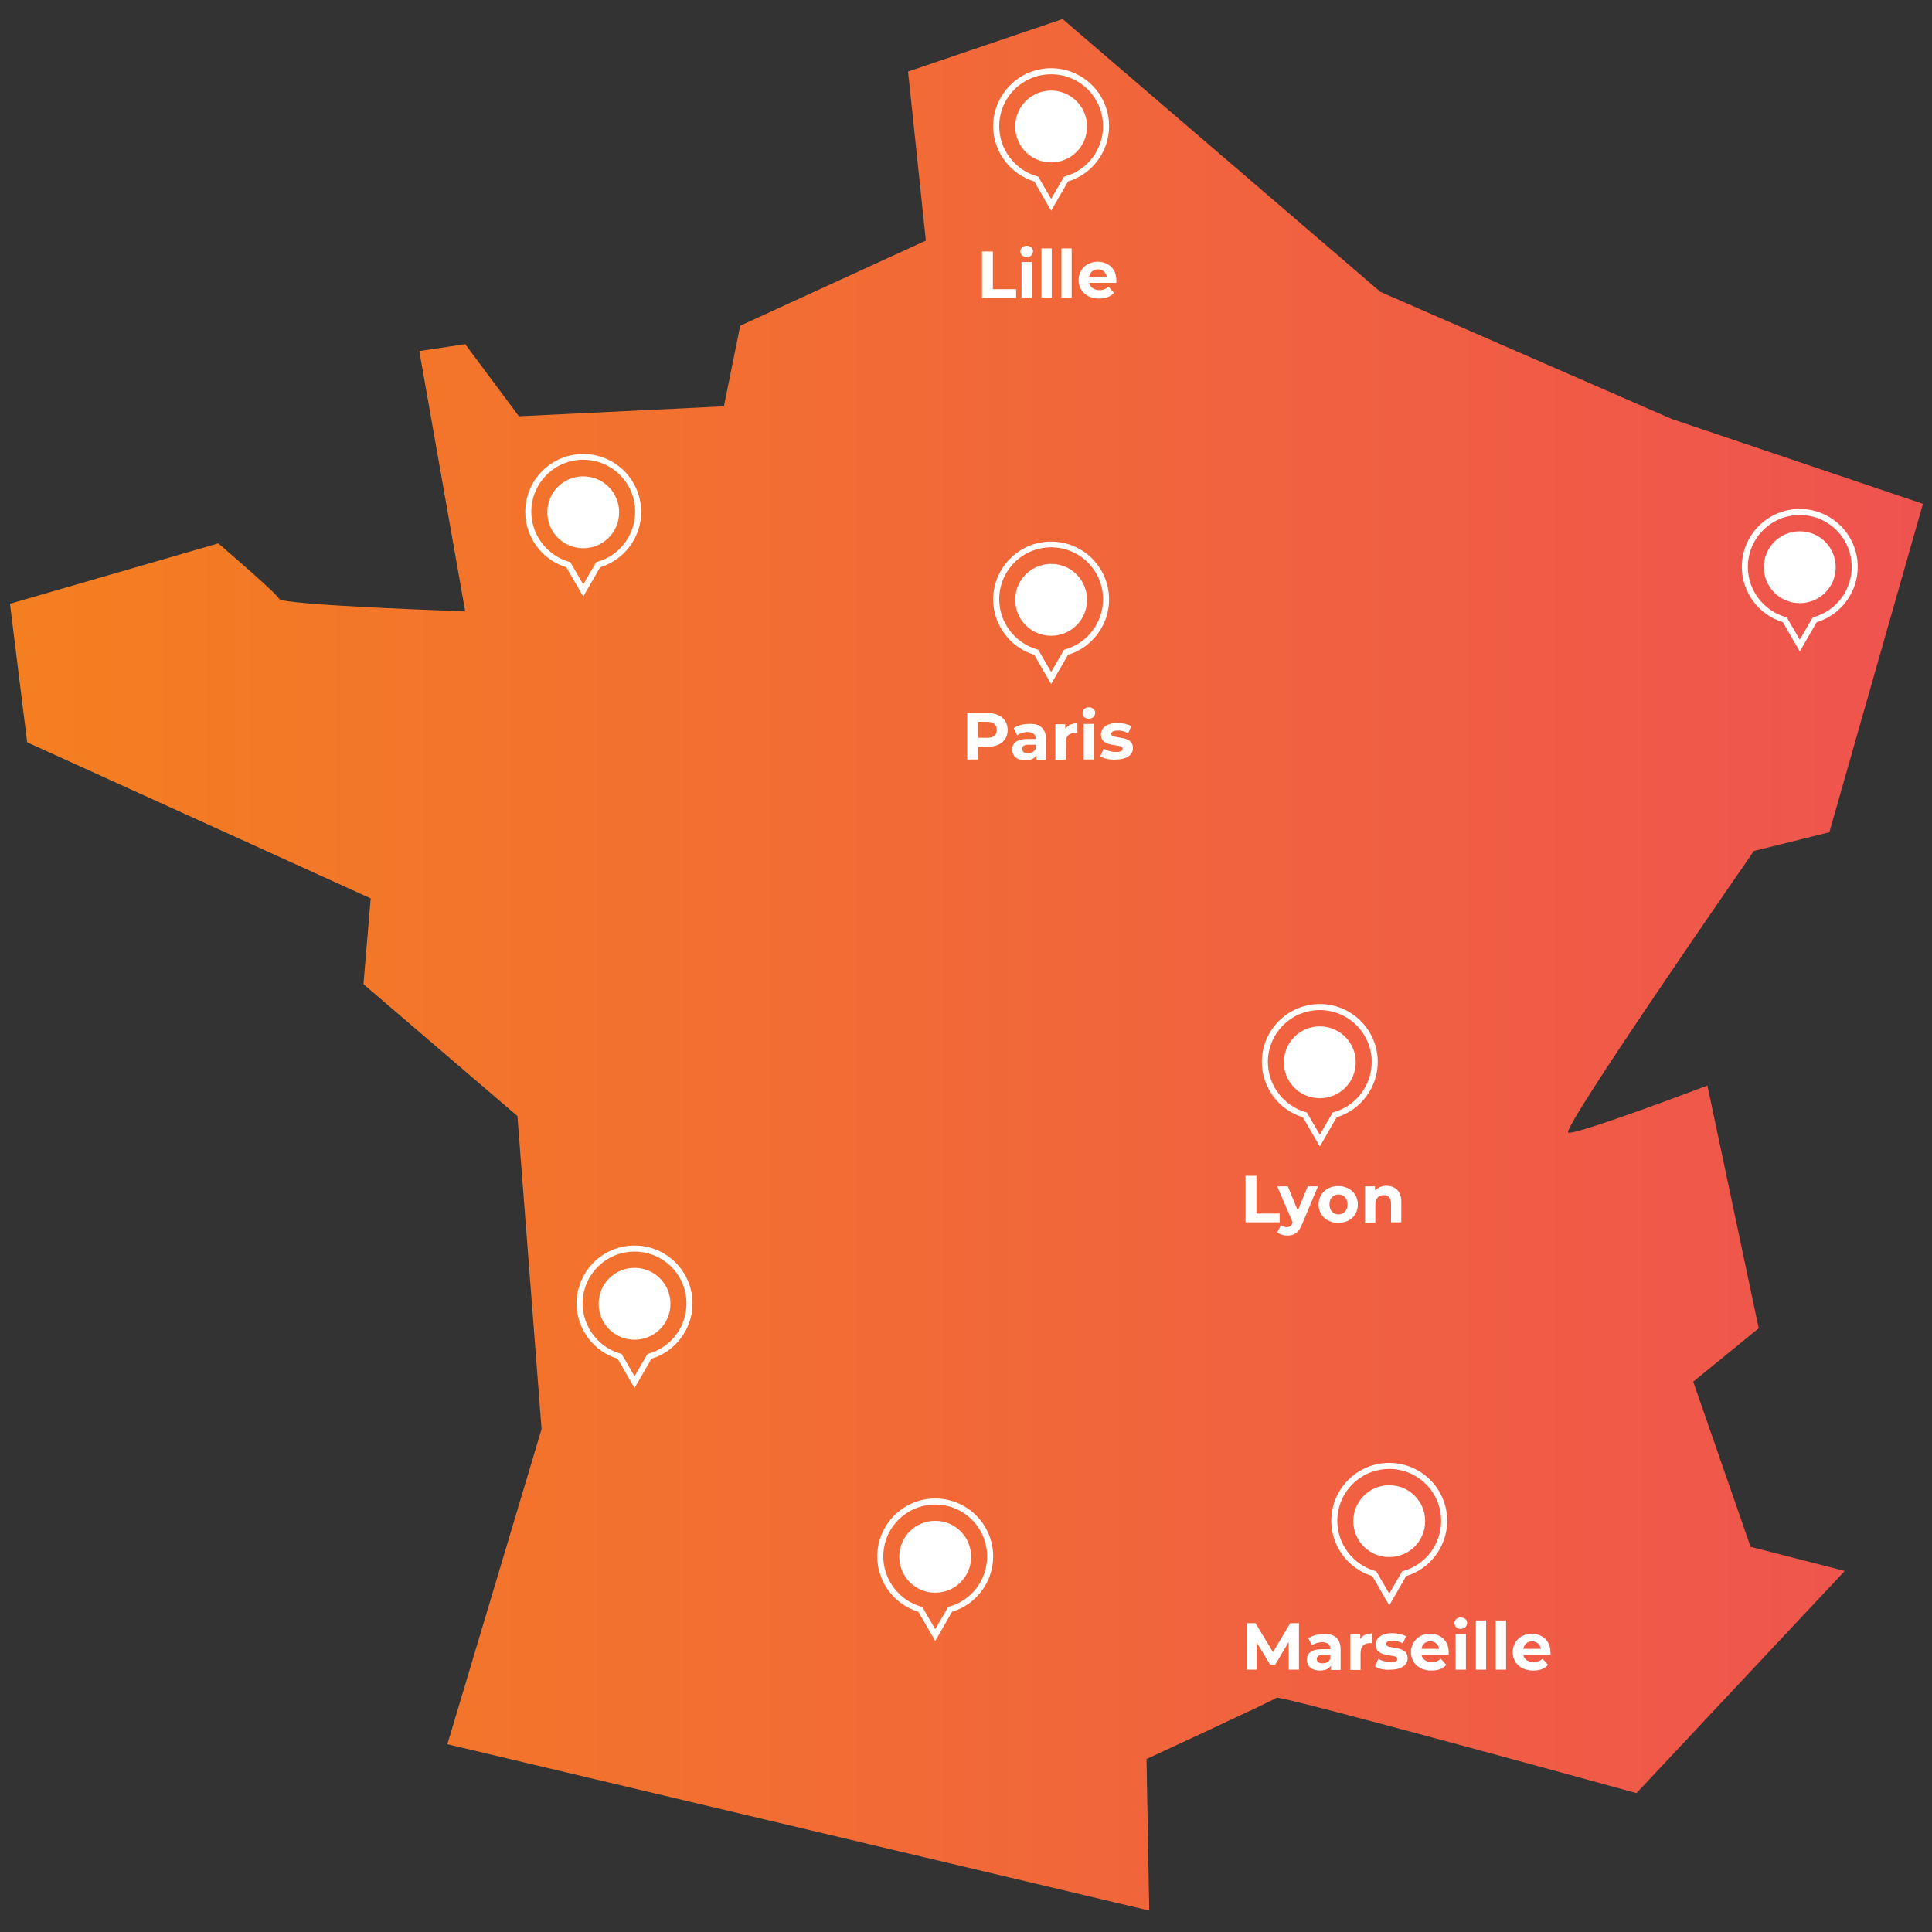 <?xml version="1.0" encoding="utf-8"?>
<!-- Generator: Adobe Illustrator 26.0.2, SVG Export Plug-In . SVG Version: 6.00 Build 0)  -->
<svg version="1.1" id="Layer_1" xmlns="http://www.w3.org/2000/svg" xmlns:xlink="http://www.w3.org/1999/xlink" x="0px" y="0px"
	 viewBox="0 0 640 640" style="enable-background:new 0 0 640 640;" xml:space="preserve">
<rect x="0" y="0" width="640" height="640" fill="#333333" stroke="none"/>
<style type="text/css">
	.st0{fill:url(#SVGID_1_);}
	.st1{fill:#FFFFFF;}
</style>
<g>
	<linearGradient id="SVGID_1_" gradientUnits="userSpaceOnUse" x1="3.294" y1="319.564" x2="636.983" y2="319.564">
		<stop  offset="0" style="stop-color:#F47F20"/>
		<stop  offset="1" style="stop-color:#EF534F"/>
	</linearGradient>
	<path class="st0" d="M300.8,23.7L352,6.3l105.3,90.4l96.5,42.1l83.2,28.1l-31,108.8l-25,6.2c0,0-64.1,92.4-61.5,93.3
		c2.6,0.9,46.1-15.6,46.1-15.6l17,80.4l-21.7,17.7l19,54.7l31.2,8l-69,73.6c0,0-118-32.5-119.2-31.6c-1.1,0.9-43.1,20.3-43.1,20.3
		l0.9,50.2l-232.5-55.1l31.2-104.4l-8-103.7l-51-43.7l2.4-28.4L9,245.9L3.3,200l69-20c0,0,19,16.2,20.2,18.4
		c1.2,2.1,61.6,4.1,61.6,4.1l-15.2-86.2l15.2-2.3l17.8,23.9l67.9-3.3l5.4-26.7l61.5-28.2L300.8,23.7z"/>
	<path class="st1" d="M348.2,181.3c-9.5,0-17.2,7.7-17.2,17.2c0,7.7,5.2,14.5,12.5,16.6l0.4,0.1l4.3,7.4l4.3-7.4l0.4-0.1
		c7.4-2.1,12.5-8.9,12.5-16.6C365.4,189,357.7,181.3,348.2,181.3 M348.2,226.6l-5.6-9.7c-8-2.4-13.6-9.9-13.6-18.3
		c0-10.6,8.6-19.2,19.2-19.2c10.6,0,19.2,8.6,19.2,19.2c0,8.4-5.6,15.9-13.6,18.3L348.2,226.6z"/>
	<path class="st1" d="M348.2,210.6c6.6,0,11.9-5.3,11.9-11.9c0-6.6-5.3-11.9-11.9-11.9c-6.6,0-11.9,5.3-11.9,11.9
		C336.3,205.3,341.6,210.6,348.2,210.6"/>
	<path class="st1" d="M193.2,152.3c-9.5,0-17.2,7.7-17.2,17.2c0,7.7,5.2,14.5,12.5,16.6l0.4,0.1l4.3,7.4l4.3-7.4l0.4-0.1
		c7.4-2.1,12.5-8.9,12.5-16.6C210.4,160,202.7,152.3,193.2,152.3 M193.2,197.6l-5.6-9.7c-8-2.4-13.6-9.9-13.6-18.3
		c0-10.6,8.6-19.2,19.2-19.2c10.6,0,19.2,8.6,19.2,19.2c0,8.4-5.6,15.9-13.6,18.3L193.2,197.6z"/>
	<path class="st1" d="M193.2,181.6c6.6,0,11.9-5.3,11.9-11.9c0-6.6-5.3-11.9-11.9-11.9c-6.6,0-11.9,5.3-11.9,11.9
		C181.3,176.3,186.6,181.6,193.2,181.6"/>
	<path class="st1" d="M210.2,414.6c-9.5,0-17.2,7.7-17.2,17.2c0,7.7,5.2,14.5,12.5,16.6l0.4,0.1l4.3,7.4l4.3-7.4l0.4-0.1
		c7.4-2.1,12.5-8.9,12.5-16.6C227.4,422.3,219.7,414.6,210.2,414.6 M210.2,459.8l-5.6-9.7c-8-2.4-13.6-9.9-13.6-18.3
		c0-10.6,8.6-19.2,19.2-19.2c10.6,0,19.2,8.6,19.2,19.2c0,8.4-5.6,15.9-13.6,18.3L210.2,459.8z"/>
	<path class="st1" d="M210.2,443.8c6.6,0,11.9-5.3,11.9-11.9c0-6.6-5.3-11.9-11.9-11.9c-6.6,0-11.9,5.3-11.9,11.9
		C198.3,438.5,203.6,443.8,210.2,443.8"/>
	<path class="st1" d="M596.2,170.6c-9.5,0-17.2,7.7-17.2,17.2c0,7.7,5.2,14.5,12.5,16.6l0.4,0.1l4.3,7.4l4.3-7.4l0.4-0.1
		c7.4-2.1,12.5-8.9,12.5-16.6C613.4,178.3,605.7,170.6,596.2,170.6 M596.2,215.8l-5.6-9.7c-8-2.4-13.6-9.9-13.6-18.3
		c0-10.6,8.6-19.2,19.2-19.2c10.6,0,19.2,8.6,19.2,19.2c0,8.4-5.6,15.9-13.6,18.3L596.2,215.8z"/>
	<path class="st1" d="M596.2,199.8c6.6,0,11.9-5.3,11.9-11.9c0-6.6-5.3-11.9-11.9-11.9c-6.6,0-11.9,5.3-11.9,11.9
		C584.3,194.5,589.6,199.8,596.2,199.8"/>
	<path class="st1" d="M309.8,498.4c-9.5,0-17.2,7.7-17.2,17.2c0,7.7,5.2,14.5,12.5,16.6l0.4,0.1l4.3,7.4l4.3-7.4l0.4-0.1
		c7.4-2.1,12.5-8.9,12.5-16.6C327,506.1,319.3,498.4,309.8,498.4 M309.8,543.6l-5.6-9.7c-8-2.4-13.6-9.9-13.6-18.3
		c0-10.6,8.6-19.2,19.2-19.2c10.6,0,19.2,8.6,19.2,19.2c0,8.4-5.6,15.9-13.6,18.3L309.8,543.6z"/>
	<path class="st1" d="M309.8,527.6c6.6,0,11.9-5.3,11.9-11.9c0-6.6-5.3-11.9-11.9-11.9c-6.6,0-11.9,5.3-11.9,11.9
		C297.9,522.3,303.2,527.6,309.8,527.6"/>
	<path class="st1" d="M348.2,24.6c-9.5,0-17.2,7.7-17.2,17.2c0,7.7,5.2,14.5,12.5,16.6l0.4,0.1l4.3,7.4l4.3-7.4l0.4-0.1
		c7.4-2.1,12.5-8.9,12.5-16.6C365.4,32.3,357.7,24.6,348.2,24.6 M348.2,69.8l-5.6-9.7c-8-2.4-13.6-9.9-13.6-18.3
		c0-10.6,8.6-19.2,19.2-19.2c10.6,0,19.2,8.6,19.2,19.2c0,8.4-5.6,15.9-13.6,18.3L348.2,69.8z"/>
	<path class="st1" d="M348.2,53.8c6.6,0,11.9-5.3,11.9-11.9S354.7,30,348.2,30c-6.6,0-11.9,5.3-11.9,11.9S341.6,53.8,348.2,53.8"/>
	<path class="st1" d="M437.2,334.6c-9.5,0-17.2,7.7-17.2,17.2c0,7.7,5.2,14.5,12.5,16.6l0.4,0.1l4.3,7.4l4.3-7.4l0.4-0.1
		c7.4-2.1,12.5-8.9,12.5-16.6C454.4,342.3,446.7,334.6,437.2,334.6 M437.2,379.8l-5.6-9.7c-8-2.4-13.6-9.9-13.6-18.3
		c0-10.6,8.6-19.2,19.2-19.2c10.6,0,19.2,8.6,19.2,19.2c0,8.4-5.6,15.9-13.6,18.3L437.2,379.8z"/>
	<path class="st1" d="M437.2,363.8c6.6,0,11.9-5.3,11.9-11.9c0-6.6-5.3-11.9-11.9-11.9c-6.6,0-11.9,5.3-11.9,11.9
		C425.3,358.5,430.6,363.8,437.2,363.8"/>
	<path class="st1" d="M460.2,486.6c-9.5,0-17.2,7.7-17.2,17.2c0,7.7,5.2,14.5,12.5,16.6l0.4,0.1l4.3,7.4l4.3-7.4l0.4-0.1
		c7.4-2.1,12.5-8.9,12.5-16.6C477.4,494.3,469.7,486.6,460.2,486.6 M460.2,531.8l-5.6-9.7c-8-2.4-13.6-9.9-13.6-18.3
		c0-10.6,8.6-19.2,19.2-19.2c10.6,0,19.2,8.6,19.2,19.2c0,8.4-5.6,15.9-13.6,18.3L460.2,531.8z"/>
	<path class="st1" d="M460.2,515.8c6.6,0,11.9-5.3,11.9-11.9c0-6.6-5.3-11.9-11.9-11.9c-6.6,0-11.9,5.3-11.9,11.9
		C448.3,510.5,453.6,515.8,460.2,515.8"/>
</g>
<g>
	<path class="st1" d="M325.3,83.3h3.6v12.5h7.7v2.9h-11.3V83.3z"/>
	<path class="st1" d="M338,83.3c0-1.1,0.9-1.9,2.1-1.9s2.1,0.8,2.1,1.8c0,1.1-0.9,2-2.1,2S338,84.3,338,83.3z M338.4,86.8h3.4v11.8
		h-3.4V86.8z"/>
	<path class="st1" d="M345,82.3h3.4v16.3H345V82.3z"/>
	<path class="st1" d="M351.6,82.3h3.4v16.3h-3.4V82.3z"/>
	<path class="st1" d="M369.8,93.7h-9c0.3,1.5,1.6,2.4,3.4,2.4c1.3,0,2.2-0.4,3-1.1l1.8,2c-1.1,1.3-2.8,1.9-4.9,1.9
		c-4.1,0-6.8-2.6-6.8-6.1c0-3.5,2.7-6.1,6.3-6.1c3.5,0,6.2,2.3,6.2,6.1C369.8,93.1,369.8,93.4,369.8,93.7z M360.8,91.7h5.8
		c-0.2-1.5-1.4-2.5-2.9-2.5C362.1,89.3,361,90.2,360.8,91.7z"/>
</g>
<g>
	<path class="st1" d="M333.8,241.8c0,3.4-2.6,5.6-6.7,5.6H324v4.2h-3.6v-15.4h6.7C331.2,236.2,333.8,238.4,333.8,241.8z
		 M330.2,241.8c0-1.7-1.1-2.7-3.3-2.7H324v5.3h2.9C329.1,244.5,330.2,243.5,330.2,241.8z"/>
	<path class="st1" d="M346.5,244.9v6.8h-3.2v-1.5c-0.6,1.1-1.9,1.7-3.6,1.7c-2.8,0-4.4-1.5-4.4-3.6c0-2.1,1.5-3.5,5.1-3.5h2.7
		c0-1.5-0.9-2.3-2.7-2.3c-1.3,0-2.6,0.4-3.4,1.1l-1.2-2.4c1.3-0.9,3.2-1.4,5.1-1.4C344.4,239.6,346.5,241.3,346.5,244.9z
		 M343.1,247.9v-1.2h-2.4c-1.6,0-2.1,0.6-2.1,1.4c0,0.9,0.7,1.4,1.9,1.4C341.7,249.5,342.7,249,343.1,247.9z"/>
	<path class="st1" d="M356.9,239.6v3.2c-0.3,0-0.5,0-0.8,0c-1.9,0-3.1,1-3.1,3.3v5.6h-3.4v-11.8h3.3v1.6
		C353.7,240.2,355.1,239.6,356.9,239.6z"/>
	<path class="st1" d="M358.6,236.2c0-1.1,0.9-1.9,2.1-1.9s2.1,0.8,2.1,1.8c0,1.1-0.9,2-2.1,2S358.6,237.3,358.6,236.2z M359,239.8
		h3.4v11.8H359V239.8z"/>
	<path class="st1" d="M364.5,250.5l1.1-2.5c1.1,0.7,2.7,1.1,4.1,1.1c1.6,0,2.2-0.4,2.2-1.1c0-1.9-7.2,0-7.2-4.7c0-2.2,2-3.8,5.5-3.8
		c1.6,0,3.4,0.4,4.6,1l-1.1,2.4c-1.2-0.7-2.3-0.9-3.4-0.9c-1.5,0-2.2,0.5-2.2,1.1c0,2,7.2,0.1,7.2,4.7c0,2.2-2,3.8-5.6,3.8
		C367.6,251.8,365.6,251.3,364.5,250.5z"/>
</g>
<g>
	<path class="st1" d="M412.6,389.5h3.6V402h7.7v2.9h-11.3V389.5z"/>
	<path class="st1" d="M436.6,393l-5.3,12.6c-1.1,2.9-2.8,3.7-4.9,3.7c-1.2,0-2.5-0.4-3.3-1.1l1.3-2.4c0.5,0.5,1.3,0.7,1.9,0.7
		c0.9,0,1.5-0.4,1.9-1.5l0-0.1l-5.1-11.9h3.5l3.3,8l3.3-8H436.6z"/>
	<path class="st1" d="M436.8,399c0-3.6,2.8-6.1,6.5-6.1s6.5,2.5,6.5,6.1s-2.7,6.1-6.5,6.1S436.8,402.5,436.8,399z M446.4,399
		c0-2-1.3-3.3-3-3.3c-1.7,0-3,1.2-3,3.3c0,2,1.3,3.3,3,3.3C445.1,402.2,446.4,401,446.4,399z"/>
	<path class="st1" d="M464.2,398.1v6.8h-3.4v-6.2c0-1.9-0.9-2.8-2.4-2.8c-1.7,0-2.8,1-2.8,3.2v5.9h-3.4V393h3.3v1.4
		c0.9-1,2.3-1.6,3.9-1.6C462.1,392.9,464.2,394.5,464.2,398.1z"/>
</g>
<g>
	<path class="st1" d="M426.9,553.1l0-9.2l-4.5,7.6h-1.6l-4.5-7.4v9h-3.3v-15.4h2.9l5.8,9.6l5.7-9.6h2.9l0,15.4H426.9z"/>
	<path class="st1" d="M444.1,546.4v6.8h-3.2v-1.5c-0.6,1.1-1.9,1.7-3.6,1.7c-2.8,0-4.4-1.5-4.4-3.6c0-2.1,1.5-3.5,5.1-3.5h2.7
		c0-1.5-0.9-2.3-2.7-2.3c-1.3,0-2.6,0.4-3.4,1.1l-1.2-2.4c1.3-0.9,3.2-1.4,5.1-1.4C442,541.1,444.1,542.8,444.1,546.4z M440.7,549.4
		v-1.2h-2.4c-1.6,0-2.1,0.6-2.1,1.4c0,0.9,0.7,1.4,1.9,1.4C439.3,551,440.3,550.5,440.7,549.4z"/>
	<path class="st1" d="M454.6,541.1v3.2c-0.3,0-0.5,0-0.8,0c-1.9,0-3.1,1-3.1,3.3v5.6h-3.4v-11.8h3.3v1.6
		C451.3,541.7,452.8,541.1,454.6,541.1z"/>
	<path class="st1" d="M455.5,552l1.1-2.5c1.1,0.7,2.7,1.1,4.1,1.1c1.6,0,2.2-0.4,2.2-1.1c0-1.9-7.2,0-7.2-4.7c0-2.2,2-3.8,5.5-3.8
		c1.6,0,3.4,0.4,4.6,1l-1.1,2.4c-1.2-0.7-2.3-0.9-3.4-0.9c-1.5,0-2.2,0.5-2.2,1.1c0,2,7.2,0.1,7.2,4.7c0,2.2-2,3.8-5.6,3.8
		C458.6,553.3,456.6,552.8,455.5,552z"/>
	<path class="st1" d="M479.9,548.2h-9c0.3,1.5,1.6,2.4,3.4,2.4c1.3,0,2.2-0.4,3-1.1l1.8,2c-1.1,1.3-2.8,1.9-4.9,1.9
		c-4.1,0-6.8-2.6-6.8-6.1c0-3.5,2.7-6.1,6.3-6.1c3.5,0,6.2,2.3,6.2,6.1C479.9,547.5,479.9,547.9,479.9,548.2z M470.9,546.2h5.8
		c-0.2-1.5-1.4-2.5-2.9-2.5C472.2,543.7,471.1,544.7,470.9,546.2z"/>
	<path class="st1" d="M481.8,537.7c0-1.1,0.9-1.9,2.1-1.9s2.1,0.8,2.1,1.8c0,1.1-0.9,2-2.1,2S481.8,538.8,481.8,537.7z M482.2,541.3
		h3.4v11.8h-3.4V541.3z"/>
	<path class="st1" d="M488.9,536.8h3.4v16.3h-3.4V536.8z"/>
	<path class="st1" d="M495.5,536.8h3.4v16.3h-3.4V536.8z"/>
	<path class="st1" d="M513.6,548.2h-9c0.3,1.5,1.6,2.4,3.4,2.4c1.3,0,2.2-0.4,3-1.1l1.8,2c-1.1,1.3-2.8,1.9-4.9,1.9
		c-4.1,0-6.8-2.6-6.8-6.1c0-3.5,2.7-6.1,6.3-6.1c3.5,0,6.2,2.3,6.2,6.1C513.7,547.5,513.6,547.9,513.6,548.2z M504.6,546.2h5.8
		c-0.2-1.5-1.4-2.5-2.9-2.5C506,543.7,504.9,544.7,504.6,546.2z"/>
</g>
</svg>
